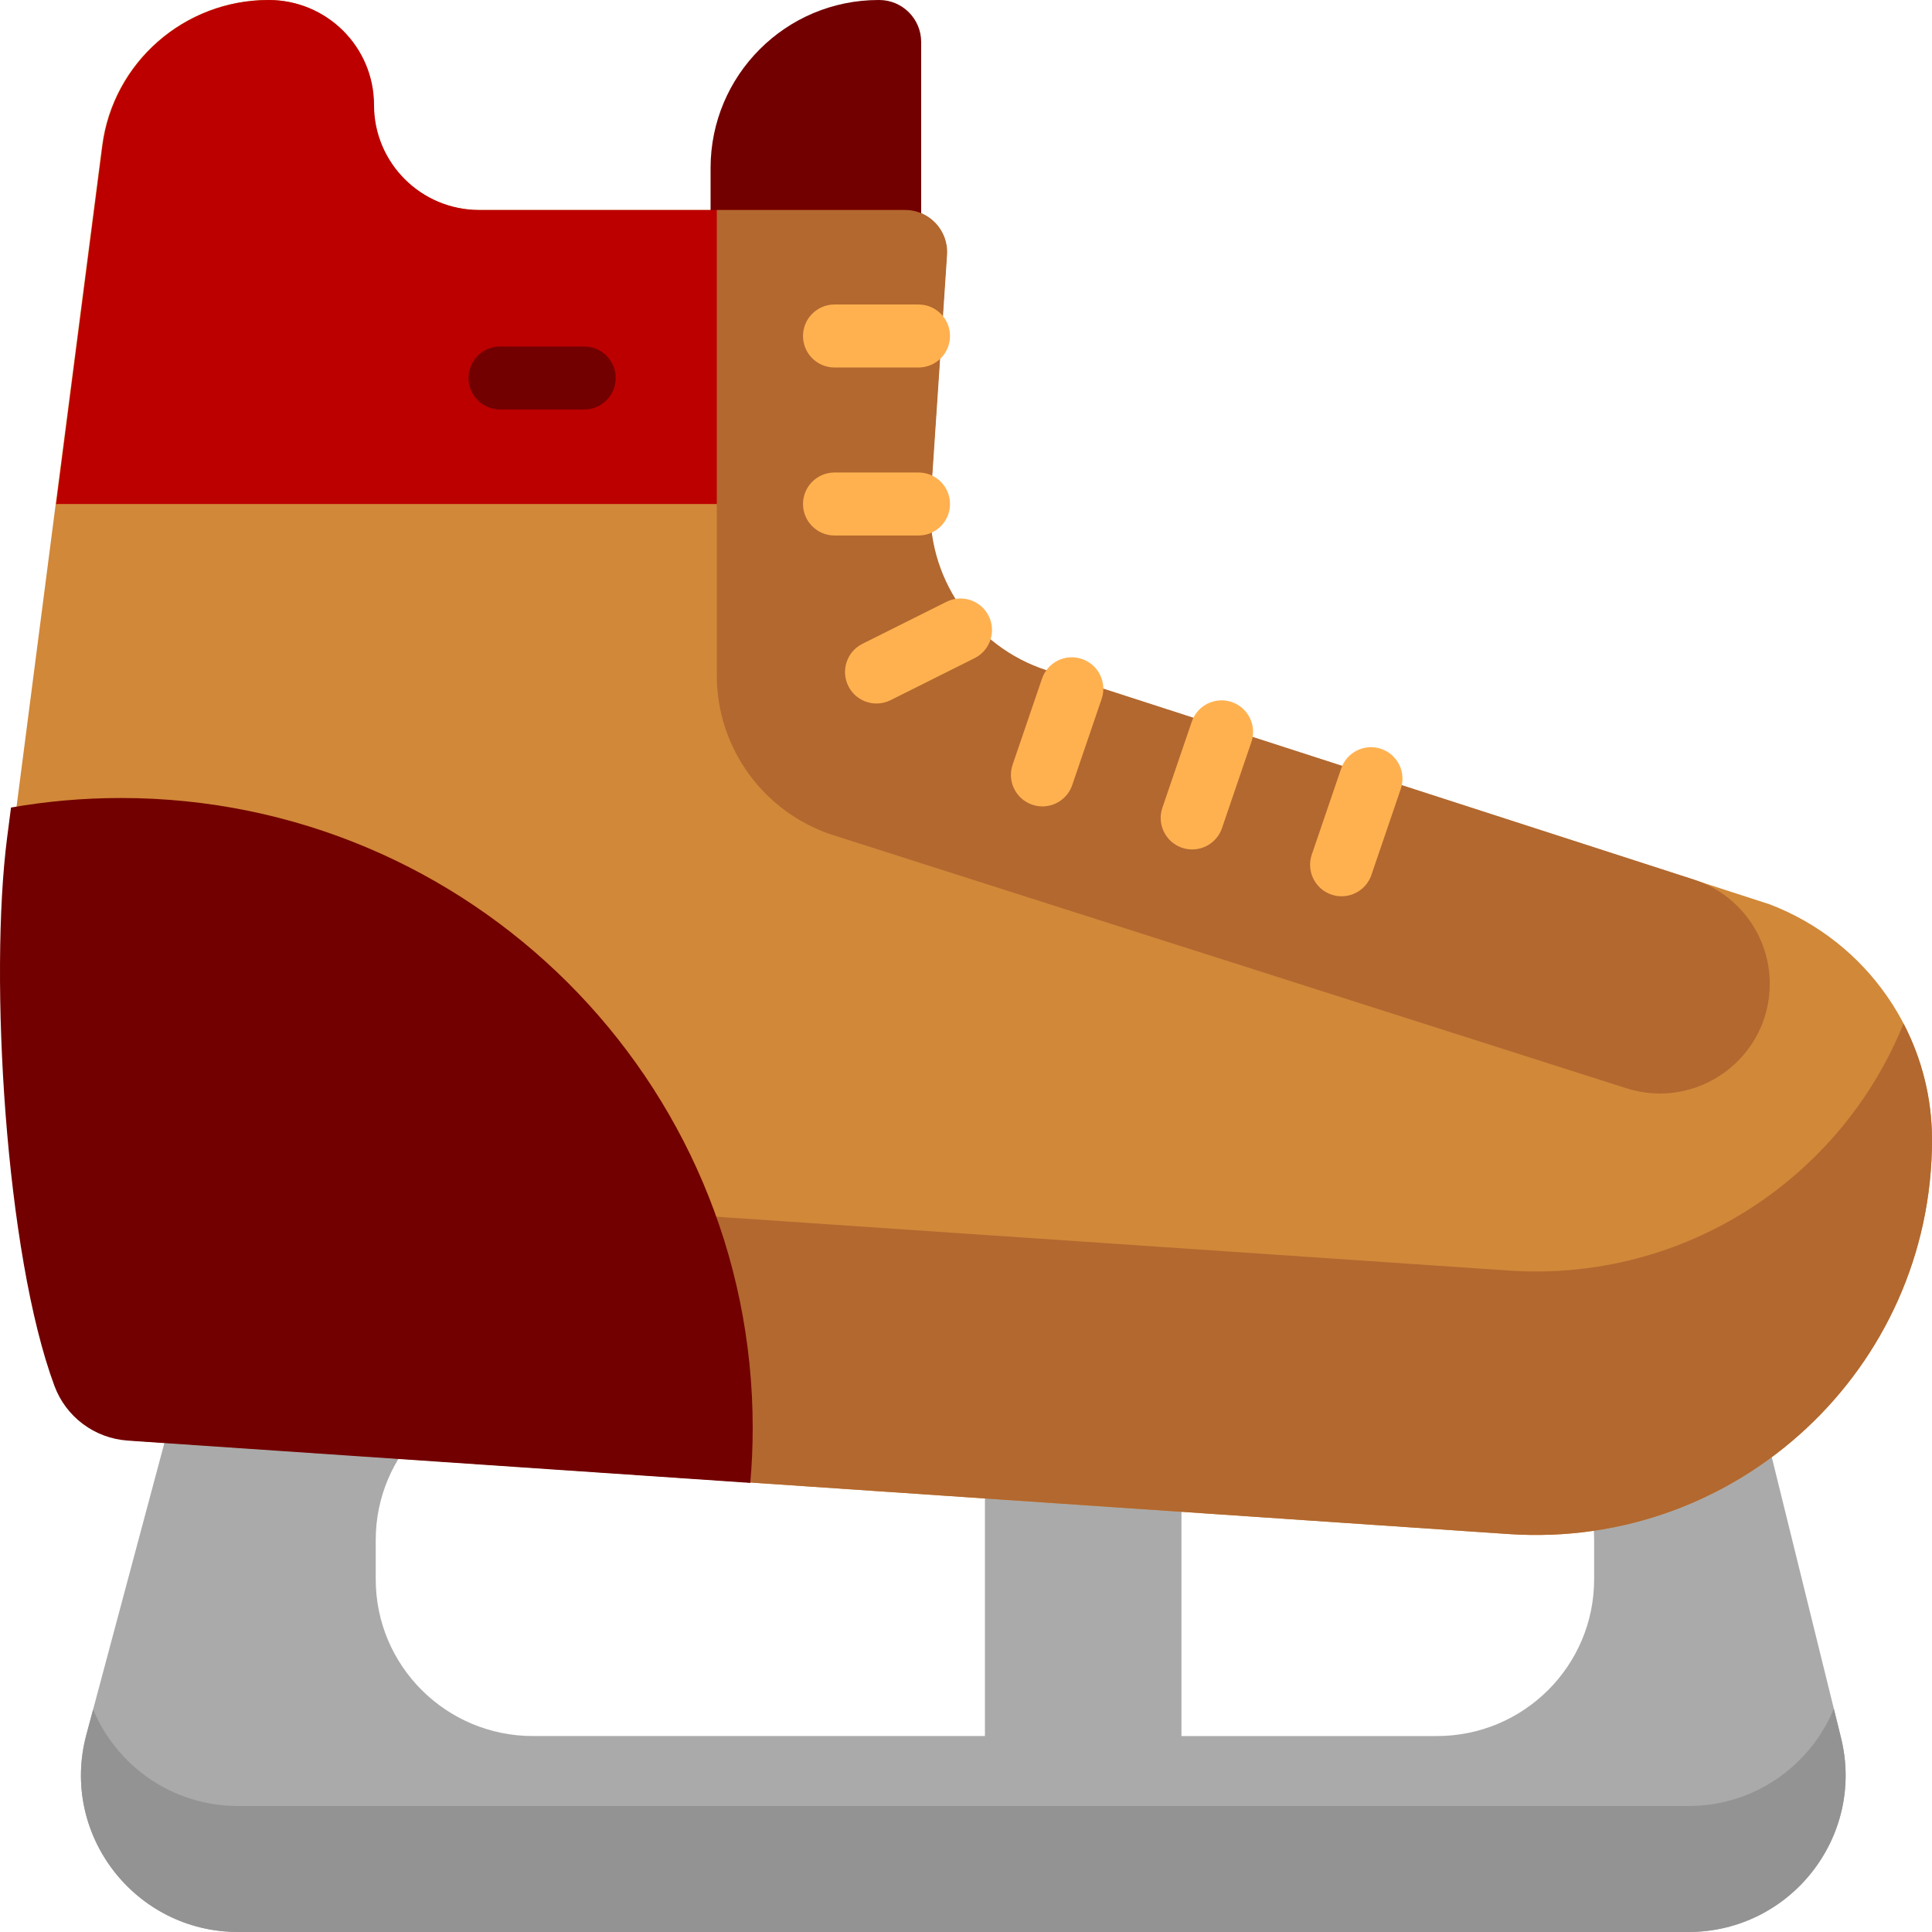 <?xml version="1.0" encoding="iso-8859-1"?>
<!-- Uploaded to: SVG Repo, www.svgrepo.com, Generator: SVG Repo Mixer Tools -->
<svg height="800px" width="800px" version="1.1" id="Layer_1" xmlns="http://www.w3.org/2000/svg" xmlns:xlink="http://www.w3.org/1999/xlink" 
	 viewBox="0 0 512 512" xml:space="preserve">
<path style="fill:#AAAAAA;" d="M447.428,512H63.137c-27.374,0-47.31-25.876-40.257-52.252L50.571,356.2l149.327,10.387h-58.664
	c-23.01,0-41.663,18.601-41.663,41.547v10.387c0,22.945,18.654,41.547,41.663,41.547h119.782v-89.229l52.079,3.623v85.606h67.703
	c23.01,0,41.663-18.601,41.663-41.547v-10.387c0-10.191-3.685-19.519-9.791-26.746l56.663,3.941l18.551,75.202
	C494.345,486.713,474.468,512,447.428,512z"/>
<path style="fill:#939393;" d="M420.834,396.626c-1.638-5.67-4.449-10.845-8.162-15.241l9.791,0.681v3.061
	C422.463,389.119,421.887,392.973,420.834,396.626z M487.886,460.528l-1.898-7.694c-6.158,14.886-20.817,25.775-38.56,25.775H63.137
	c-17.69,0-32.259-10.811-38.461-25.576l-1.795,6.714C15.827,486.124,35.763,512,63.137,512h384.29
	C474.468,512,494.345,486.713,487.886,460.528z"/>
<path style="fill:#D18839;" d="M512,302.023L512,302.023c0,60.659-51.504,108.637-112.191,104.515l-364.556-24.77
	c-8.746-0.609-16.326-6.266-19.376-14.464l0,0C2.848,332.285-1.454,258.907,3.339,221.862L27.048,38.636
	C29.906,16.542,48.772,0,71.113,0l0,0c15.411,0,27.904,12.458,27.904,27.826l0,0c0,15.368,12.493,27.826,27.904,27.826h112.708
	c6.457,0,11.567,5.446,11.137,11.871l-4.333,64.819c-1.36,20.352,11.322,39.023,30.779,45.313l191.658,61.961
	C494.839,249.481,512,274.313,512,302.023z"/>
<path style="fill:#B2682F;" d="M249.76,82.579c-2.587-6.193-3.798-13.028-3.327-20.065l0.288-4.313
	c2.667,2.196,4.294,5.59,4.045,9.322L249.76,82.579z M504.457,271.252c-16.436,40.775-57.803,68.641-104.648,65.458L35.252,311.942
	c-8.747-0.609-16.326-6.266-19.376-14.464l0,0c-6.521-17.529-10.856-44.67-12.958-72.052c-4.096,38.013,0.336,107.95,12.958,141.88
	l0,0c3.05,8.198,10.63,13.856,19.376,14.464l364.556,24.77C460.496,410.661,512,362.682,512,302.023l0,0
	C512,291.065,509.308,280.562,504.457,271.252z"/>
<path style="fill:#720000;" d="M232.833,0h0.156c6.147,0,11.13,4.983,11.13,11.13v66.783h-55.808V44.522
	C188.311,19.933,208.244,0,232.833,0z"/>
<path style="fill:#BC0000;" d="M14.871,133.565l12.284-94.929C30.013,16.542,48.879,0,71.219,0l0,0
	C86.63,0,99.123,12.458,99.123,27.826l0,0c0,15.368,12.493,27.826,27.904,27.826h112.708c6.457,0,11.567,5.446,11.137,11.871
	l-4.333,64.819c-0.028,0.408-0.04,0.816-0.056,1.223H14.871z"/>
<path style="fill:#B2682F;" d="M469.002,260.716L469.002,260.716c0,19.685-19.217,33.674-38.019,27.675l-209.985-67.006
	c-18.492-5.9-31.039-23.042-31.039-42.404V55.652h49.881c6.457,0,11.567,5.446,11.137,11.871l-4.333,64.819
	c-1.36,20.352,11.322,39.023,30.779,45.313l171.427,55.42C460.865,236.959,469.002,248.121,469.002,260.716z"/>
<path style="fill:#720000;" d="M199.473,378.435c0,4.902-0.225,9.751-0.64,14.545L33.814,381.768
	c-8.747-0.608-16.326-6.266-19.376-14.464l0,0C1.41,332.285-2.892,258.906,1.901,221.862l1.017-7.859
	c9.461-1.655,19.192-2.524,29.128-2.524C124.514,211.478,199.473,286.227,199.473,378.435z M132.502,108.522h22.323
	c4.61,0,8.348-3.738,8.348-8.348s-3.738-8.348-8.348-8.348h-22.323c-4.61,0-8.348,3.738-8.348,8.348
	S127.892,108.522,132.502,108.522z"/>
<path style="fill:#FFB150;" d="M243.416,141.913h-22.261c-4.61,0-8.348-3.738-8.348-8.348c0-4.61,3.738-8.348,8.348-8.348h22.261
	c4.61,0,8.348,3.738,8.348,8.348C251.764,138.175,248.026,141.913,243.416,141.913z M221.155,97.391h22.261
	c4.61,0,8.348-3.738,8.348-8.348c0-4.61-3.738-8.348-8.348-8.348h-22.261c-4.61,0-8.348,3.738-8.348,8.348
	C212.807,93.654,216.545,97.391,221.155,97.391z M250.813,159.49l-22.261,11.13c-4.124,2.061-5.796,7.076-3.733,11.199
	c1.463,2.925,4.41,4.616,7.473,4.616c1.254,0,2.528-0.284,3.726-0.883l22.261-11.13c4.124-2.061,5.796-7.076,3.733-11.199
	C259.952,159.1,254.938,157.428,250.813,159.49z M286.74,174.639c-4.361-1.491-9.107,0.839-10.597,5.202l-7.791,22.817
	c-1.489,4.362,0.839,9.108,5.202,10.597c0.894,0.305,1.803,0.45,2.698,0.45c3.473,0,6.715-2.183,7.899-5.653l7.791-22.817
	C293.432,180.874,291.103,176.129,286.74,174.639z M326.43,186.047c-4.362-1.489-9.108,0.839-10.597,5.202l-7.791,22.817
	c-1.489,4.362,0.839,9.108,5.202,10.597c0.894,0.305,1.803,0.45,2.698,0.45c3.473,0,6.715-2.183,7.899-5.653l7.791-22.817
	C333.123,192.283,330.793,187.538,326.43,186.047z M366.024,198.458c-4.36-1.491-9.107,0.839-10.597,5.202l-7.791,22.817
	c-1.489,4.362,0.839,9.108,5.202,10.597c0.894,0.305,1.803,0.45,2.698,0.45c3.473,0,6.715-2.183,7.899-5.653l7.791-22.817
	C372.717,204.693,370.387,199.948,366.024,198.458z"/>
</svg>